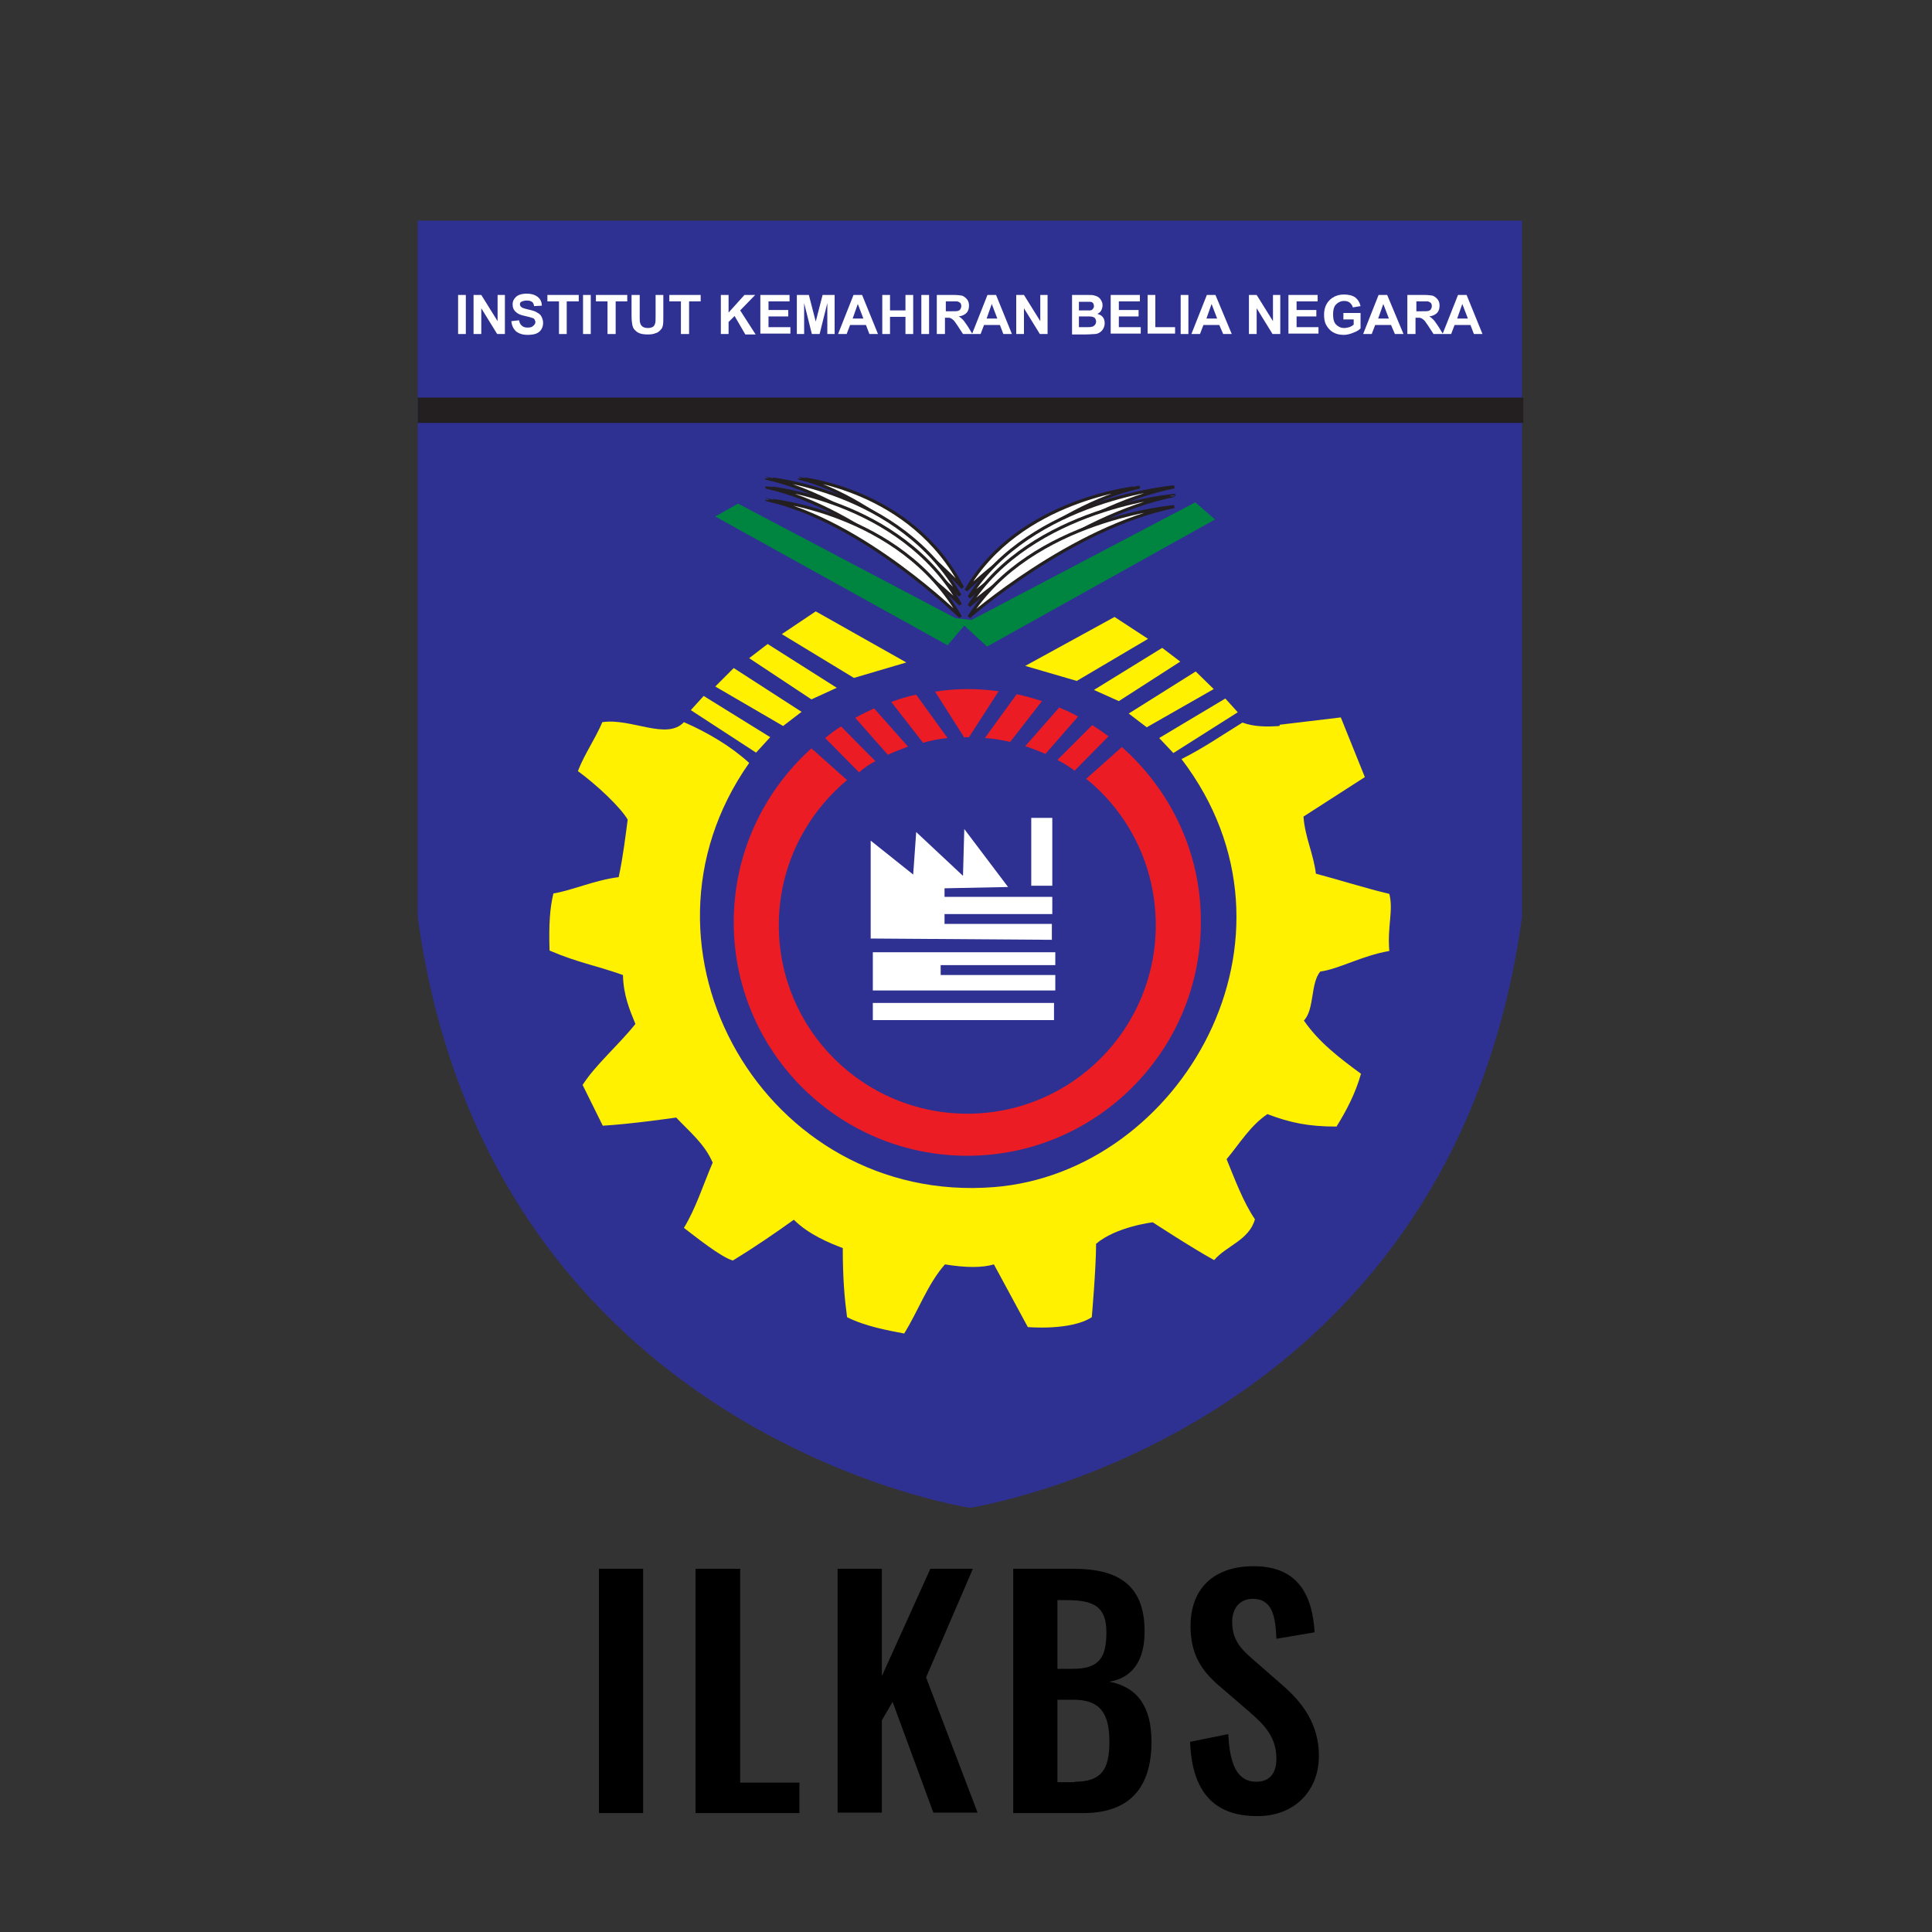 <?xml version="1.0" encoding="utf-8"?>
<!-- Generator: Adobe Illustrator 26.5.0, SVG Export Plug-In . SVG Version: 6.00 Build 0)  -->
<svg version="1.1" id="Layer_1" xmlns="http://www.w3.org/2000/svg" xmlns:xlink="http://www.w3.org/1999/xlink" x="0px" y="0px"
	 viewBox="0 0 45 45" style="enable-background:new 0 0 45 45;" xml:space="preserve">
<rect x="0" y="0" width="45" height="45" fill="#333333" stroke="none"/>
<style type="text/css">
	.st0{display:none;fill:#4F0505;}
	.st1{display:none;fill:#99EA78;}
	.st2{display:none;fill:#99471D;}
	.st3{fill:#FFFFFF;}
	.st4{fill:#1D1D1B;}
	.st5{fill:#09162D;}
	.st6{fill:#CCCCCC;}
	.st7{fill:#C0C0C0;}
	.st8{fill:#0E2346;}
	.st9{fill:none;}
	.st10{fill:#986427;}
	.st11{fill:#AB772B;}
	.st12{fill:#D8A328;}
	.st13{fill:#BF892C;}
	.st14{fill:#B7913C;}
	.st15{fill:#E8B920;}
	.st16{fill:#E5AE23;}
	.st17{fill:#FCE780;}
	.st18{fill:#F8C612;}
	.st19{fill:#FDE049;}
	.st20{fill:#FDD623;}
	.st21{fill:#FDEE9F;}
	.st22{fill:#F9CE19;}
	.st23{fill:#CB952B;}
	.st24{fill:#FCE160;}
	.st25{fill:#D07828;}
	.st26{fill:#8E191C;}
	.st27{fill:#FFCD05;}
	.st28{fill-rule:evenodd;clip-rule:evenodd;fill:#19057A;}
	.st29{fill-rule:evenodd;clip-rule:evenodd;fill:#FB0F0C;}
	.st30{fill-rule:evenodd;clip-rule:evenodd;fill:#FB0F0C;stroke:#000000;stroke-width:1.317;}
	.st31{fill-rule:evenodd;clip-rule:evenodd;fill:#19057A;stroke:#000000;stroke-width:1.317;}
	.st32{fill-rule:evenodd;clip-rule:evenodd;fill:#FB0F0C;stroke:#000000;stroke-width:0.51;}
	.st33{fill-rule:evenodd;clip-rule:evenodd;fill:#19057A;stroke:#000000;stroke-width:0.51;}
	.st34{fill:none;stroke:#FFFFFF;}
	.st35{fill:none;stroke:#A48A7B;}
	.st36{fill:#7B6A58;}
	.st37{fill:#F39200;}
	.st38{fill:#F9CD0B;}
	.st39{fill:#232063;}
	.st40{fill:#EC1C24;}
	.st41{fill:#2E3191;}
	.st42{fill:#FFF100;}
	.st43{fill:#EF6826;}
	.st44{fill:#231F20;}
	.st45{fill:#2B2523;}
	.st46{opacity:0.6;}
	.st47{clip-path:url(#SVGID_00000040576015261710371980000001865514298807633029_);}
	
		.st48{clip-path:url(#SVGID_00000142854533416054395900000008788813769367876248_);fill:url(#SVGID_00000065786886731722846360000004792792993337860484_);}
	.st49{clip-path:url(#SVGID_00000142854533416054395900000008788813769367876248_);fill:#FFFFFF;}
	
		.st50{clip-path:url(#SVGID_00000014632150109076493690000014488080633148338616_);fill:url(#SVGID_00000085966080376819694930000005322699293912852143_);}
	.st51{fill:#FFD804;}
	.st52{fill:#F6921E;}
	.st53{fill:#FFFFFF;stroke:#073AAA;}
	.st54{fill:#1010C1;}
	.st55{fill:#EE7322;}
	.st56{fill:#EC7523;}
	.st57{fill:#414141;}
	.st58{fill:#5C6FB4;}
	.st59{fill:#B7D333;}
	.st60{fill:#67308F;}
	.st61{fill:#CE4397;}
	.st62{fill:#5F9ED5;}
	.st63{fill:#F8AF18;}
	.st64{fill:#912A8D;}
	.st65{fill-rule:evenodd;clip-rule:evenodd;fill:#2E3191;}
	.st66{fill-rule:evenodd;clip-rule:evenodd;fill:#FFFFFF;}
	.st67{fill-rule:evenodd;clip-rule:evenodd;fill:#008541;}
	.st68{fill-rule:evenodd;clip-rule:evenodd;fill:#FFFFFF;stroke:#231F20;stroke-width:0.155;}
	.st69{fill-rule:evenodd;clip-rule:evenodd;fill:#FFF100;}
	.st70{fill-rule:evenodd;clip-rule:evenodd;fill:#FFFFFF;stroke:#231F20;stroke-width:0.072;}
	.st71{fill:url(#SVGID_00000138562445092604012940000005630793169449852860_);}
	.st72{fill:url(#SVGID_00000024693419152168451370000017459589738517248690_);}
	.st73{fill:url(#SVGID_00000125585170823676940850000008626460825658418051_);}
	.st74{fill:url(#SVGID_00000037678928195698581140000016115674782817818784_);}
	.st75{fill:url(#SVGID_00000113348542046034890000000015134189757678970042_);}
	.st76{fill:url(#SVGID_00000168108663088469740170000012371066797615199162_);}
	.st77{fill:url(#SVGID_00000109752676085165145720000010879340007644354992_);}
	.st78{fill:url(#SVGID_00000067948781676331409370000014926089288178483343_);}
	.st79{fill:url(#SVGID_00000080921551390044143920000000634775328797957015_);}
	.st80{fill:url(#SVGID_00000023262895557797685630000012984660267076098444_);}
	.st81{fill:url(#SVGID_00000137825845051629377900000014493290289758439606_);}
	.st82{fill:url(#SVGID_00000151524587893569987210000017380101995620909453_);}
	.st83{fill:url(#SVGID_00000128465146670726180940000016734234124156974476_);}
	.st84{fill:url(#SVGID_00000116215045898596817230000003118074101085083292_);}
	.st85{fill:url(#SVGID_00000072975379074494918520000011909559813296300971_);}
	.st86{fill:url(#SVGID_00000003806441013969934340000000105748949403508366_);}
	.st87{fill:#282560;}
	.st88{fill:#EA1F27;}
	.st89{fill:#FFCA05;}
	.st90{fill:#FFCC00;}
	.st91{fill:#F14C3D;}
	.st92{fill:#ED1B26;}
	.st93{fill:#00A64D;}
	.st94{fill:#FFEE00;}
	.st95{fill:#A54E49;}
	.st96{fill:#00AFEF;}
	.st97{clip-path:url(#SVGID_00000121254811800481777200000000620679801212424605_);fill:#FFCC00;}
	.st98{clip-path:url(#SVGID_00000056388836232311167250000012090972862883885969_);fill:#231F20;}
	.st99{fill:#F5352F;}
	.st100{fill:#77CDFF;}
	.st101{fill:#002C7F;}
	.st102{fill:#0385D6;}
	.st103{fill:#FCECB9;}
	.st104{clip-path:url(#SVGID_00000063614415770487371170000013859760035834197890_);fill:#FFFFFF;}
	.st105{clip-path:url(#SVGID_00000163781101598593649680000009181077995342458301_);fill:#161413;}
	.st106{clip-path:url(#SVGID_00000111162941074896858690000001894568782080338320_);fill:#FFFFFF;}
	.st107{clip-path:url(#SVGID_00000148641100788204181580000017692513914602580393_);fill:#161413;}
	.st108{clip-path:url(#SVGID_00000074415652285493211410000011211202091658721964_);fill:#FFFFFF;}
	.st109{clip-path:url(#SVGID_00000130622509918283823540000009069788077252448906_);fill:#161413;}
	.st110{clip-path:url(#SVGID_00000129928458285329323930000014261637749626604963_);fill:#FFFFFF;}
	.st111{clip-path:url(#SVGID_00000158010307856210709620000004570802525861566875_);fill:#161413;}
	.st112{clip-path:url(#SVGID_00000158025556092376896490000009679293635816362630_);fill:#FFFFFF;}
	.st113{clip-path:url(#SVGID_00000142143451652603043860000000975873009536789429_);fill:#161413;}
	.st114{clip-path:url(#SVGID_00000054249730576780697000000015398996251857170091_);fill:#FFFFFF;}
	.st115{clip-path:url(#SVGID_00000134234046644455497510000002092768292622130564_);fill:#161413;}
	.st116{clip-path:url(#SVGID_00000063604373451502098520000015116917043739760027_);fill:#FFFFFF;}
	.st117{clip-path:url(#SVGID_00000021118413986458317470000010818641845341524151_);fill:#161413;}
	.st118{clip-path:url(#SVGID_00000029006994278560921590000006004222606048867263_);fill:#FFFFFF;}
	.st119{clip-path:url(#SVGID_00000010301252282574552340000011349966386451661492_);fill:#161413;}
	.st120{clip-path:url(#SVGID_00000133520084765217757770000001273050807862398100_);fill:#FFFFFF;}
	.st121{clip-path:url(#SVGID_00000062908000968993961410000004344763707798355387_);fill:#161413;}
	.st122{clip-path:url(#SVGID_00000157271659366379381750000000821587428199826062_);fill:#FFFFFF;}
	.st123{clip-path:url(#SVGID_00000108270805752104504420000010423724528464553638_);fill:#161413;}
	.st124{clip-path:url(#SVGID_00000085243324332574336880000005700423662669823124_);fill:#FFFFFF;}
	.st125{clip-path:url(#SVGID_00000070818695740798825750000018277331050173975442_);fill:#161413;}
	.st126{fill:#161413;}
	.st127{fill:#FCCE15;}
	.st128{clip-path:url(#SVGID_00000029743056857419124350000003127190930412092600_);fill:#FCCE15;}
	.st129{clip-path:url(#SVGID_00000090268423170591394190000001212951749257509004_);fill:#161413;}
	.st130{clip-path:url(#SVGID_00000065045764572780219920000016390881541889290658_);fill:#CED0D1;}
	.st131{clip-path:url(#SVGID_00000034065287840345127390000001561736822081061784_);fill:#161413;}
	.st132{clip-path:url(#SVGID_00000090979888972676388160000003060801314598637490_);fill:#FCCE15;}
	.st133{clip-path:url(#SVGID_00000108308594526145142220000012259440126783649433_);fill:#161413;}
	.st134{clip-path:url(#SVGID_00000158729054425608352960000008920947055616724637_);fill:#FCCE15;}
	.st135{clip-path:url(#SVGID_00000103231563329309315140000008157716312652575670_);fill:#161413;}
	.st136{clip-path:url(#SVGID_00000059295190295671504590000005658697857587217598_);fill:#161413;}
	.st137{fill:#CE1127;}
	.st138{clip-path:url(#SVGID_00000116228100257922876560000003503330501689060481_);fill:#161413;}
	.st139{clip-path:url(#SVGID_00000023996061724123528210000001550878989767098793_);fill:#FFFFFF;}
	.st140{clip-path:url(#SVGID_00000019651628939416083510000010669132838055462304_);fill:#FFFFFF;}
	.st141{clip-path:url(#SVGID_00000147188518671331847050000008243419265106130357_);fill:#FFFFFF;}
	.st142{clip-path:url(#SVGID_00000036962279104789942380000003174843309875264920_);fill:#FFFFFF;}
	.st143{clip-path:url(#SVGID_00000008847556912325393000000007617728982161256097_);fill:#FFFFFF;}
	.st144{clip-path:url(#SVGID_00000017474190045132890100000002223197756834678189_);fill:#FFFFFF;}
	.st145{clip-path:url(#SVGID_00000111912718266603303330000018426757349118190216_);fill:#FFFFFF;}
	.st146{clip-path:url(#SVGID_00000046333917346278079680000005487929553621259188_);fill:#FFFFFF;}
	.st147{clip-path:url(#SVGID_00000011711832869700140820000006705369675037559481_);fill:#FFFFFF;}
	.st148{clip-path:url(#SVGID_00000174596915495938616720000007158171621253505939_);fill:#FFFFFF;}
	.st149{clip-path:url(#SVGID_00000165946929269815223980000008935942740170640520_);fill:#FFFFFF;}
	.st150{clip-path:url(#SVGID_00000039101478922856427670000008830379182764194432_);fill:#FFFFFF;}
	.st151{clip-path:url(#SVGID_00000085972448199992956180000018280526970660271239_);fill:#FFFFFF;}
	.st152{clip-path:url(#SVGID_00000183229836040702339220000010247981201169161346_);fill:#FFFFFF;}
	.st153{clip-path:url(#SVGID_00000031181516967923340950000012514752882450933888_);fill:#161413;}
	.st154{clip-path:url(#SVGID_00000072964859675823843890000018441860925353193381_);fill:#FFFFFF;}
	.st155{clip-path:url(#SVGID_00000048485310965511889190000010981583560764229000_);fill:#FFFFFF;}
	.st156{clip-path:url(#SVGID_00000146486982206205073890000010319421448888942767_);fill:#FFFFFF;}
	.st157{clip-path:url(#SVGID_00000072246516571411932500000006677622556190408890_);fill:#FFFFFF;}
	.st158{clip-path:url(#SVGID_00000060716923949665920940000001045958918108715427_);fill:#FFFFFF;}
	.st159{clip-path:url(#SVGID_00000089571437594800953580000007254994464176820876_);fill:#FFFFFF;}
	.st160{clip-path:url(#SVGID_00000048485936029169596390000009952945559384968639_);fill:#FFFFFF;}
	.st161{clip-path:url(#SVGID_00000183241212627762700190000001521407524408098434_);fill:#FFFFFF;}
	.st162{clip-path:url(#SVGID_00000158708506241616076920000008078027642924839809_);fill:#FFFFFF;}
	.st163{clip-path:url(#SVGID_00000057848182890660140370000004850759153161548681_);fill:#FFFFFF;}
	.st164{clip-path:url(#SVGID_00000042712902717630925020000013555190961133086863_);fill:#FFFFFF;}
	.st165{clip-path:url(#SVGID_00000017480334866265911570000004549440053241447092_);fill:#FFFFFF;}
	.st166{clip-path:url(#SVGID_00000075859785843089656030000003679011580349665677_);fill:#FFFFFF;}
	.st167{clip-path:url(#SVGID_00000081609329459278791400000010863695124871336101_);fill:#FFFFFF;}
	.st168{clip-path:url(#SVGID_00000139280983394269954610000001178664480875020436_);fill:#FCCE15;}
	.st169{clip-path:url(#SVGID_00000048465369141289774510000000756112957879434385_);fill:#161413;}
	.st170{clip-path:url(#SVGID_00000128445636386846629250000000953612945774212755_);fill:#FCCE15;}
	.st171{clip-path:url(#SVGID_00000156557565583783916860000002369134719660993962_);fill:#161413;}
	.st172{clip-path:url(#SVGID_00000031914331542681317260000014044202668451656600_);fill:#FCCE15;}
	.st173{clip-path:url(#SVGID_00000171680717718126437510000004912916919459258511_);fill:#161413;}
	.st174{clip-path:url(#SVGID_00000026141955779636551690000017137475699323527841_);fill:#FCCE15;}
	.st175{clip-path:url(#SVGID_00000109738675314567395090000015065458641351218867_);fill:#161413;}
	.st176{clip-path:url(#SVGID_00000150815108613296214220000007376035813648257203_);fill:#FCCE15;}
	.st177{clip-path:url(#SVGID_00000091714293546383856010000015402511371250927777_);fill:#161413;}
	.st178{clip-path:url(#SVGID_00000021816429696854855590000010050674349211702144_);fill:#FCCE15;}
	.st179{clip-path:url(#SVGID_00000052093700828104597710000014155455303253193111_);fill:#161413;}
	.st180{clip-path:url(#SVGID_00000075164860581957716860000016165433459497343892_);fill:#FCCE15;}
	.st181{clip-path:url(#SVGID_00000008145762057538320080000011862237324828432779_);fill:#161413;}
	.st182{clip-path:url(#SVGID_00000063608953901357866180000013831128271089540526_);fill:#FCCE15;}
	.st183{clip-path:url(#SVGID_00000034791648512243290060000018218567032437043606_);fill:#161413;}
	.st184{clip-path:url(#SVGID_00000054974384900908385500000013246090491005938566_);fill:#FCCE15;}
	.st185{clip-path:url(#SVGID_00000103975159896949090020000001461449608967188117_);fill:#161413;}
	.st186{clip-path:url(#SVGID_00000044137795732745450480000007749133805446326710_);fill:#FCCE15;}
	.st187{clip-path:url(#SVGID_00000068663889235120816300000006798290363910748337_);fill:#161413;}
	.st188{clip-path:url(#SVGID_00000099638335423697861310000000751867679239657904_);fill:#FCCE15;}
	.st189{clip-path:url(#SVGID_00000028317512645630718700000002225467032766587577_);fill:#161413;}
	.st190{clip-path:url(#SVGID_00000110445306901252366190000006186381132441748669_);fill:#FCCE15;}
	.st191{clip-path:url(#SVGID_00000029006701690193270780000007644077775972838788_);fill:#161413;}
	.st192{clip-path:url(#SVGID_00000105410708769712302960000016907526989437900427_);fill:#FCCE15;}
	.st193{clip-path:url(#SVGID_00000131335757686730676460000004432678649257357498_);fill:#161413;}
	.st194{clip-path:url(#SVGID_00000129914036662447812770000011039487200246769820_);fill:#FCCE15;}
	.st195{clip-path:url(#SVGID_00000139272491897864197090000010170236404447806850_);fill:#161413;}
	.st196{clip-path:url(#SVGID_00000028321844946804673750000000953299688264656313_);fill:#FCCE15;}
	.st197{clip-path:url(#SVGID_00000060736829438435626610000002158153148233217672_);fill:#161413;}
	.st198{clip-path:url(#SVGID_00000183231262370636963560000005426529155304425630_);fill:#FCCE15;}
	.st199{clip-path:url(#SVGID_00000009550943349142768580000000318599768425257607_);fill:#161413;}
	.st200{clip-path:url(#SVGID_00000140729441808843048580000000493463270874552196_);fill:#FCCE15;}
	.st201{clip-path:url(#SVGID_00000052095739611362209120000006505742812070426536_);fill:#161413;}
	.st202{clip-path:url(#SVGID_00000047739407585142221580000014217614539965167497_);fill:#FCCE15;}
	.st203{clip-path:url(#SVGID_00000017502916572580291040000001015311326392673703_);fill:#161413;}
	.st204{clip-path:url(#SVGID_00000075845624542937109090000016719373407773438612_);fill:#FCCE15;}
	.st205{clip-path:url(#SVGID_00000108999304732716171590000011787105931464195972_);fill:#161413;}
	.st206{clip-path:url(#SVGID_00000025433731436100416660000011164507329913840810_);fill:#FCCE15;}
	.st207{clip-path:url(#SVGID_00000072962831168221575950000012084479146589442435_);fill:#161413;}
	.st208{clip-path:url(#SVGID_00000183233648281184619630000003904983051113506735_);fill:#FCCE15;}
	.st209{clip-path:url(#SVGID_00000116955849561172228750000000014057887945755803_);fill:#161413;}
	.st210{clip-path:url(#SVGID_00000135652398665057815050000004291816739745429379_);fill:#FCCE15;}
	.st211{clip-path:url(#SVGID_00000070813641548926500510000013147428831598992773_);fill:#161413;}
	.st212{clip-path:url(#SVGID_00000136375074421143501280000015446056528685160888_);fill:#FCCE15;}
	.st213{clip-path:url(#SVGID_00000163782270984853137990000001577031347115878836_);fill:#161413;}
	.st214{clip-path:url(#SVGID_00000165206017521599802720000000742621877578082984_);fill:#FCCE15;}
	.st215{clip-path:url(#SVGID_00000135682604405510274540000010388812433812576160_);fill:#161413;}
	.st216{clip-path:url(#SVGID_00000124858439507724365190000012575857455119516072_);fill:#FCCE15;}
	.st217{clip-path:url(#SVGID_00000054956027459726452140000013136609692216291257_);fill:#161413;}
	.st218{clip-path:url(#SVGID_00000129167909193844256410000004948942213172849289_);fill:#FCCE15;}
	.st219{clip-path:url(#SVGID_00000158731179927138427520000011625405601806914213_);fill:#161413;}
	.st220{clip-path:url(#SVGID_00000013912732391610424110000008702487044476950163_);fill:#FCCE15;}
	.st221{clip-path:url(#SVGID_00000084514675809269032450000016783777704567303100_);fill:#161413;}
	.st222{clip-path:url(#SVGID_00000138533511121532567420000000537218198970280343_);fill:#FCCE15;}
	.st223{clip-path:url(#SVGID_00000003063530388312811990000010250728041669734073_);fill:#161413;}
	.st224{clip-path:url(#SVGID_00000160889920050098157250000008884132917131194009_);fill:#FCCE15;}
	.st225{clip-path:url(#SVGID_00000126306052079444281260000003285353807656542633_);fill:#161413;}
	.st226{clip-path:url(#SVGID_00000163782228422175363570000013175340593400965814_);fill:#FCCE15;}
	.st227{clip-path:url(#SVGID_00000090292070477745321430000008996004711489012919_);fill:#161413;}
	.st228{clip-path:url(#SVGID_00000008854498829451725170000017322303077992329617_);fill:#FCCE15;}
	.st229{clip-path:url(#SVGID_00000120549757737780408460000002940681419523396522_);fill:#161413;}
	.st230{clip-path:url(#SVGID_00000126286444510395684430000014201420460386592182_);fill:#FCCE15;}
	.st231{clip-path:url(#SVGID_00000079486992431100194000000004999448337224556171_);fill:#161413;}
	.st232{clip-path:url(#SVGID_00000043415250911927090130000010464504452792853894_);fill:#FCCE15;}
	.st233{clip-path:url(#SVGID_00000144305522545111334310000006323670070309100454_);fill:#161413;}
	.st234{clip-path:url(#SVGID_00000060728877816735815350000003594249836480991403_);fill:#FCCE15;}
	.st235{clip-path:url(#SVGID_00000088811907328766827680000003483259434266187439_);fill:#161413;}
	.st236{clip-path:url(#SVGID_00000072244547276523083380000013982785241647867833_);fill:#FCCE15;}
	.st237{clip-path:url(#SVGID_00000078027862584561632500000001656506390942599862_);fill:#161413;}
	.st238{clip-path:url(#SVGID_00000129197064252040907910000000744590777017784211_);fill:#FCCE15;}
	.st239{clip-path:url(#SVGID_00000137115869787720379490000003279408407402905016_);fill:#161413;}
	.st240{clip-path:url(#SVGID_00000107589596695751972960000001521266328529682314_);fill:#FCCE15;}
	.st241{clip-path:url(#SVGID_00000170249446535239127300000009799281613945977251_);fill:#161413;}
	.st242{clip-path:url(#SVGID_00000118395804448989424260000010719752705465456259_);fill:#FCCE15;}
	.st243{clip-path:url(#SVGID_00000116941224671913991140000008495805175861020330_);fill:#161413;}
	.st244{clip-path:url(#SVGID_00000164493261030067834860000007227667157058618529_);fill:#FCCE15;}
	.st245{clip-path:url(#SVGID_00000175289214649905494410000007926203244188048047_);fill:#161413;}
	.st246{clip-path:url(#SVGID_00000052791787256510940680000017551504833935046844_);fill:#FCCE15;}
	.st247{clip-path:url(#SVGID_00000081617412600197453280000004163284978667352220_);fill:#161413;}
	.st248{clip-path:url(#SVGID_00000177450616370603582720000005031902238488210569_);fill:#FCCE15;}
	.st249{clip-path:url(#SVGID_00000103226410025324694110000014497204712843797182_);fill:#161413;}
	.st250{clip-path:url(#SVGID_00000067957014873797168990000003158990931773728699_);fill:#FCCE15;}
	.st251{clip-path:url(#SVGID_00000083772648634093817090000010946740542716402101_);fill:#161413;}
	.st252{clip-path:url(#SVGID_00000181793723223072536160000002577689510923981239_);fill:#FCCE15;}
	.st253{clip-path:url(#SVGID_00000054246557175529669350000009226511367853764026_);fill:#161413;}
	.st254{clip-path:url(#SVGID_00000050628837062809653910000013921628983800350623_);fill:#FCCE15;}
	.st255{clip-path:url(#SVGID_00000183929513381878343630000011677608939201857726_);fill:#161413;}
	.st256{clip-path:url(#SVGID_00000051344330345990194190000012755316603070139022_);fill:#FCCE15;}
	.st257{clip-path:url(#SVGID_00000069364567540966267410000013391697026813074819_);fill:#161413;}
	.st258{clip-path:url(#SVGID_00000141450179142326878420000008068510967604392112_);fill:#FCCE15;}
	.st259{clip-path:url(#SVGID_00000019667992052099200800000001689810253184010920_);fill:#161413;}
	.st260{clip-path:url(#SVGID_00000182521262357362413850000005314054609709158833_);fill:#FCCE15;}
	.st261{clip-path:url(#SVGID_00000069365626204228283670000010401506839780283287_);fill:#161413;}
	.st262{clip-path:url(#SVGID_00000043447319827458539140000013850970809496850606_);fill:#FCCE15;}
	.st263{clip-path:url(#SVGID_00000109712385959234842530000001911921934960872078_);fill:#161413;}
	.st264{clip-path:url(#SVGID_00000143591565599238417940000015160763978436056755_);fill:#FCCE15;}
	.st265{clip-path:url(#SVGID_00000180353277993273136760000005376712545599359642_);fill:#161413;}
	.st266{clip-path:url(#SVGID_00000067955171011734870110000004956765751268935340_);fill:#FCCE15;}
	.st267{clip-path:url(#SVGID_00000077319741130104713590000000073656456567007158_);fill:#161413;}
	.st268{clip-path:url(#SVGID_00000079482009143438547730000005603727902924197294_);fill:#FCCE15;}
	.st269{clip-path:url(#SVGID_00000048498131573819873220000012088069671941041809_);fill:#161413;}
	.st270{clip-path:url(#SVGID_00000120525369875154761520000011520443529132482432_);fill:#FCCE15;}
	.st271{clip-path:url(#SVGID_00000027577387305007087940000007893040551677613457_);fill:#161413;}
	.st272{clip-path:url(#SVGID_00000066490580568572896320000005987625288926795680_);fill:#FCCE15;}
	.st273{clip-path:url(#SVGID_00000082339789885208253300000007357195273265179032_);fill:#161413;}
	.st274{clip-path:url(#SVGID_00000092414438611627338050000001062795230028508844_);fill:#FCCE15;}
	.st275{clip-path:url(#SVGID_00000006668306586277013280000009164959595334256295_);fill:#161413;}
	.st276{clip-path:url(#SVGID_00000176024046163301859760000006489810536959364015_);fill:#FCCE15;}
	.st277{clip-path:url(#SVGID_00000111180987984384057530000015157810257021740196_);fill:#161413;}
	.st278{clip-path:url(#SVGID_00000096760813165838468720000005214759074617942949_);fill:#FCCE15;}
	.st279{clip-path:url(#SVGID_00000134232437074568216590000009570037226604854921_);fill:#161413;}
	.st280{clip-path:url(#SVGID_00000030461184124296679780000008662483393148506541_);fill:#FCCE15;}
	.st281{clip-path:url(#SVGID_00000026155915032671409400000012735961487267320195_);fill:#161413;}
	.st282{clip-path:url(#SVGID_00000034784595526278139500000006882953765484574862_);fill:#FCCE15;}
	.st283{clip-path:url(#SVGID_00000143595470211992660890000009037387539222026140_);fill:#161413;}
	.st284{clip-path:url(#SVGID_00000005234896672760785020000002208047988603699127_);fill:#FCCE15;}
	.st285{clip-path:url(#SVGID_00000096036407710928162170000012359996481073122707_);fill:#161413;}
	.st286{clip-path:url(#SVGID_00000176033823568092679010000005436027105498721449_);fill:#FCCE15;}
	.st287{clip-path:url(#SVGID_00000079454430124357783090000015056076630267890082_);fill:#161413;}
	.st288{clip-path:url(#SVGID_00000138541985685872413260000006431998644777434775_);fill:#FCCE15;}
	.st289{clip-path:url(#SVGID_00000044180179675824897630000003594397359920226976_);fill:#161413;}
	.st290{clip-path:url(#SVGID_00000066511604800844841950000013970498955305668796_);fill:#FCCE15;}
	.st291{clip-path:url(#SVGID_00000138556258129265115090000013325476425593209005_);fill:#161413;}
	.st292{clip-path:url(#SVGID_00000058571788626877285590000007728642510723416212_);fill:#FCCE15;}
	.st293{clip-path:url(#SVGID_00000021805096575803681980000004853800582922231686_);fill:#161413;}
	.st294{clip-path:url(#SVGID_00000142153956691291619730000006438941201408883623_);fill:#FCCE15;}
	.st295{clip-path:url(#SVGID_00000072269765148681222600000005204819828433852088_);fill:#161413;}
	.st296{clip-path:url(#SVGID_00000069394096925613678050000015053954937278131340_);fill:#FCCE15;}
	.st297{clip-path:url(#SVGID_00000128470207954262844900000004691693636367364014_);fill:#161413;}
	.st298{clip-path:url(#SVGID_00000103234498053032090200000008681843955760531092_);fill:#FCCE15;}
	.st299{clip-path:url(#SVGID_00000008856041315924550320000002517724868863900325_);fill:#161413;}
	.st300{clip-path:url(#SVGID_00000116223943530053533990000012396545012857657224_);fill:#FCCE15;}
	.st301{clip-path:url(#SVGID_00000122702980001145832720000003353861022245297025_);fill:#161413;}
	.st302{clip-path:url(#SVGID_00000017483780119716623130000005644763493557458602_);fill:#FCCE15;}
	.st303{clip-path:url(#SVGID_00000133513644980493646960000001085267973659593654_);fill:#161413;}
	.st304{clip-path:url(#SVGID_00000010285472521078165590000011010529166344582290_);fill:#FCCE15;}
	.st305{clip-path:url(#SVGID_00000049930663952289043050000006582004336670026401_);fill:#161413;}
	.st306{clip-path:url(#SVGID_00000024710143786847501580000008369841477567133627_);fill:#FCCE15;}
	.st307{clip-path:url(#SVGID_00000173868657526572705810000008856824496927431868_);fill:#161413;}
	.st308{clip-path:url(#SVGID_00000164490986244407735710000014277006071922586030_);fill:#FCCE15;}
	.st309{clip-path:url(#SVGID_00000111902142503090892880000015447488809046234539_);fill:#161413;}
	.st310{clip-path:url(#SVGID_00000104694314697726135280000009048932051886422951_);fill:#FCCE15;}
	.st311{clip-path:url(#SVGID_00000052088085923902834190000004482311336843201941_);fill:#161413;}
	.st312{clip-path:url(#SVGID_00000125567901066489453550000012808552095808435371_);fill:#FCCE15;}
	.st313{clip-path:url(#SVGID_00000125570292065577068640000015157232716965990295_);fill:#161413;}
	.st314{clip-path:url(#SVGID_00000161598725209456491580000006505983397799172758_);fill:#FCCE15;}
	.st315{clip-path:url(#SVGID_00000061454046063072482110000001995176474431851420_);fill:#161413;}
	.st316{clip-path:url(#SVGID_00000126325779320335912950000005283985394837443995_);fill:#FCCE15;}
	.st317{clip-path:url(#SVGID_00000030466241037552159860000008699099438892030910_);fill:#161413;}
	.st318{clip-path:url(#SVGID_00000119111417905498066450000005538078720224856471_);fill:#FCCE15;}
	.st319{clip-path:url(#SVGID_00000088838752720121685550000015252972287918494595_);fill:#161413;}
	.st320{clip-path:url(#SVGID_00000019659632596617067920000005757072688996250794_);fill:#FCCE15;}
	.st321{clip-path:url(#SVGID_00000173848928626492680530000007859180644683563424_);fill:#161413;}
	.st322{clip-path:url(#SVGID_00000065797520704217622270000002380966815405178271_);fill:#FCCE15;}
	.st323{clip-path:url(#SVGID_00000160876583407749760850000009364588518725238413_);fill:#161413;}
	.st324{clip-path:url(#SVGID_00000011020913920992000250000017639404510109413552_);fill:#FCCE15;}
	.st325{clip-path:url(#SVGID_00000095328393812482498270000005693211641889287309_);fill:#161413;}
	.st326{clip-path:url(#SVGID_00000165952068155553576740000012636027747605254529_);fill:#FCCE15;}
	.st327{clip-path:url(#SVGID_00000172398824490503908610000000345823228633756308_);fill:#161413;}
	.st328{clip-path:url(#SVGID_00000013906698319346467560000014993186396584335788_);fill:#FCCE15;}
	.st329{clip-path:url(#SVGID_00000093170573481774695310000008707287404425186233_);fill:#161413;}
	.st330{fill:#F68411;}
	.st331{fill:#3B1010;}
</style>
<g>
	<path class="st65" d="M22.59,35.12c0,0,11.21-1.69,12.86-13.76V5.14H9.73l0,16.22C11.38,33.43,22.59,35.12,22.59,35.12z"/>
	<g>
		<g>
			<g>
				<path class="st40" d="M20.39,17.73l-0.8-0.81c-0.13,0.08-0.25,0.17-0.37,0.27l0.79,0.8C20.12,17.89,20.25,17.8,20.39,17.73z
					 M21.15,17.39l-0.79-0.89c-0.15,0.07-0.3,0.14-0.44,0.22l0.76,0.86C20.83,17.51,20.99,17.45,21.15,17.39z M23.53,17.28
					l0.74-0.95c-0.19-0.06-0.39-0.12-0.59-0.16l-0.74,1.02C23.14,17.2,23.34,17.24,23.53,17.28z M22.54,17.17c0.01,0,0.02,0,0.03,0
					l0.69-1.07c-0.23-0.03-0.47-0.05-0.71-0.05c-0.26,0-0.52,0.02-0.77,0.06l0.68,1.07C22.47,17.17,22.51,17.17,22.54,17.17z
					 M24.35,17.56l0.76-0.87c-0.14-0.08-0.29-0.15-0.44-0.21l-0.79,0.9C24.03,17.43,24.19,17.49,24.35,17.56z M25.03,17.95l0.79-0.8
					c-0.12-0.09-0.25-0.18-0.38-0.26l-0.81,0.81C24.78,17.78,24.91,17.86,25.03,17.95z M26.13,17.4l-0.83,0.74
					c0.99,0.8,1.62,2.03,1.62,3.41c0,2.42-1.96,4.39-4.39,4.39c-2.42,0-4.39-1.96-4.39-4.39c0-1.36,0.62-2.57,1.59-3.38l-0.83-0.74
					c-1.11,1-1.81,2.44-1.81,4.05c0,3.01,2.44,5.44,5.44,5.44c3,0,5.44-2.44,5.44-5.44C27.98,19.86,27.26,18.4,26.13,17.4z
					 M22.07,17.19l-0.73-1.01c-0.2,0.04-0.39,0.1-0.58,0.17l0.74,0.95C21.68,17.25,21.87,17.21,22.07,17.19z"/>
				<path class="st66" d="M24.51,21.52h-2.51v-0.23h2.51v-0.4h-2.51v-0.2l1.48-0.03l-1.02-1.35l-0.03,1.09l-1.09-1.02l-0.07,0.99
					l-0.99-0.79v2.28l4.22,0.03V21.52z M24.51,19.05h-0.49v1.58h0.49V19.05z M20.33,23.76h4.22v-0.4h-4.22V23.76z M24.58,22.48v-0.3
					h-4.25v0.89h4.25v-0.36h-2.67v-0.23H24.58z"/>
			</g>
			<g>
				<polygon class="st67" points="16.66,12.03 22.07,15.03 22.46,14.57 22.99,15.06 28.3,12.1 27.84,11.7 22.63,14.44 22.26,14.4 
					17.19,11.73 				"/>
				<g>
					<path class="st70" d="M22.5,13.75c0,0,2.01-1.95,4.02-2.4C26.53,11.35,23.73,11.6,22.5,13.75z"/>
					<path class="st70" d="M22.57,13.91c0,0,2.39-2.09,4.78-2.57C27.35,11.34,24.02,11.61,22.57,13.91z"/>
					<path class="st70" d="M22.57,14.11c0,0,2.39-2.09,4.78-2.57C27.35,11.54,24.02,11.81,22.57,14.11z"/>
					<path class="st70" d="M22.57,14.37c0,0,2.39-2.09,4.78-2.57C27.35,11.8,24.02,12.07,22.57,14.37z"/>
				</g>
				<g>
					<path class="st70" d="M22.42,13.69c0,0-1.91-2.09-3.8-2.55C18.62,11.14,21.24,11.37,22.42,13.69z"/>
					<path class="st70" d="M22.36,13.87c0,0-2.27-2.24-4.51-2.73C17.85,11.14,20.97,11.39,22.36,13.87z"/>
					<path class="st70" d="M22.37,14.08c0,0-2.27-2.24-4.51-2.73C17.85,11.36,20.97,11.6,22.37,14.08z"/>
					<path class="st70" d="M22.37,14.37c0,0-2.27-2.24-4.51-2.73C17.86,11.64,20.97,11.89,22.37,14.37z"/>
				</g>
			</g>
			<g>
				<path class="st3" d="M10.67,7.78V6.87h0.18v0.91H10.67z"/>
				<path class="st3" d="M11.03,7.78V6.87h0.18l0.38,0.61V6.87h0.17v0.91h-0.18l-0.37-0.6v0.6H11.03z"/>
				<path class="st3" d="M11.91,7.48l0.18-0.02c0.01,0.06,0.03,0.1,0.07,0.13c0.03,0.03,0.08,0.04,0.13,0.04
					c0.06,0,0.1-0.01,0.13-0.04c0.03-0.03,0.05-0.05,0.05-0.09c0-0.02-0.01-0.04-0.02-0.06c-0.01-0.02-0.03-0.03-0.07-0.04
					c-0.02-0.01-0.07-0.02-0.15-0.04c-0.1-0.02-0.17-0.05-0.21-0.09c-0.06-0.05-0.08-0.11-0.08-0.18c0-0.05,0.01-0.09,0.04-0.13
					c0.03-0.04,0.06-0.07,0.11-0.09c0.05-0.02,0.11-0.03,0.18-0.03c0.11,0,0.2,0.03,0.26,0.08c0.06,0.05,0.09,0.12,0.09,0.2
					l-0.18,0.01c-0.01-0.05-0.02-0.08-0.05-0.1C12.36,7.01,12.33,7,12.27,7c-0.05,0-0.09,0.01-0.13,0.03
					c-0.02,0.01-0.03,0.03-0.03,0.06c0,0.02,0.01,0.04,0.03,0.06c0.02,0.02,0.08,0.04,0.17,0.06c0.09,0.02,0.16,0.04,0.2,0.07
					c0.04,0.02,0.08,0.05,0.1,0.09c0.02,0.04,0.04,0.09,0.04,0.15c0,0.05-0.01,0.1-0.04,0.15c-0.03,0.05-0.07,0.08-0.12,0.1
					c-0.05,0.02-0.12,0.03-0.2,0.03c-0.12,0-0.2-0.03-0.27-0.08C11.96,7.66,11.92,7.59,11.91,7.48z"/>
				<path class="st3" d="M13.02,7.78V7.02h-0.27V6.87h0.73v0.15H13.2v0.76H13.02z"/>
				<path class="st3" d="M13.58,7.78V6.87h0.18v0.91H13.58z"/>
				<path class="st3" d="M14.15,7.78V7.02h-0.27V6.87h0.73v0.15h-0.27v0.76H14.15z"/>
				<path class="st3" d="M14.72,6.87h0.18v0.5c0,0.08,0,0.13,0.01,0.15c0.01,0.04,0.03,0.07,0.06,0.09
					c0.03,0.02,0.07,0.03,0.12,0.03c0.05,0,0.09-0.01,0.12-0.03c0.03-0.02,0.04-0.05,0.05-0.08c0.01-0.03,0.01-0.08,0.01-0.16V6.87
					h0.18v0.48c0,0.11,0,0.19-0.01,0.23c-0.01,0.05-0.03,0.08-0.06,0.11c-0.03,0.03-0.06,0.06-0.11,0.07
					c-0.04,0.02-0.1,0.03-0.18,0.03c-0.09,0-0.15-0.01-0.2-0.03c-0.05-0.02-0.08-0.05-0.11-0.08c-0.03-0.03-0.04-0.07-0.05-0.1
					c-0.01-0.05-0.02-0.13-0.02-0.23V6.87z"/>
				<path class="st3" d="M15.86,7.78V7.02h-0.27V6.87h0.73v0.15h-0.27v0.76H15.86z"/>
				<path class="st3" d="M16.79,7.78V6.87h0.18v0.41l0.37-0.41h0.25l-0.35,0.36l0.36,0.56h-0.24l-0.25-0.43L16.97,7.5v0.28H16.79z"
					/>
				<path class="st3" d="M17.71,7.78V6.87h0.68v0.15h-0.49v0.2h0.46v0.15h-0.46v0.25h0.51v0.15H17.71z"/>
				<path class="st3" d="M18.56,7.78V6.87h0.28L19,7.49l0.16-0.62h0.28v0.91h-0.17l0-0.72l-0.18,0.72h-0.18l-0.18-0.72l0,0.72H18.56
					z"/>
				<path class="st3" d="M20.45,7.78h-0.2l-0.08-0.21H19.8l-0.08,0.21h-0.2l0.36-0.91h0.2L20.45,7.78z M20.11,7.42l-0.13-0.34
					l-0.12,0.34H20.11z"/>
				<path class="st3" d="M20.55,7.78V6.87h0.18v0.36h0.36V6.87h0.18v0.91h-0.18v-0.4h-0.36v0.4H20.55z"/>
				<path class="st3" d="M21.46,7.78V6.87h0.18v0.91H21.46z"/>
				<path class="st3" d="M21.82,7.78V6.87h0.39c0.1,0,0.17,0.01,0.21,0.02c0.04,0.02,0.08,0.05,0.11,0.09
					c0.03,0.04,0.04,0.09,0.04,0.14c0,0.07-0.02,0.13-0.06,0.17c-0.04,0.04-0.1,0.07-0.18,0.08c0.04,0.02,0.07,0.05,0.1,0.08
					c0.03,0.03,0.06,0.08,0.11,0.15l0.11,0.18h-0.22l-0.13-0.2c-0.05-0.07-0.08-0.12-0.1-0.13c-0.02-0.02-0.04-0.03-0.06-0.04
					C22.12,7.4,22.09,7.4,22.05,7.4h-0.04v0.38H21.82z M22.01,7.25h0.14c0.09,0,0.14,0,0.17-0.01c0.02-0.01,0.04-0.02,0.05-0.04
					c0.01-0.02,0.02-0.04,0.02-0.07c0-0.03-0.01-0.06-0.02-0.07c-0.02-0.02-0.04-0.03-0.07-0.04c-0.02,0-0.06,0-0.13,0h-0.14V7.25z"
					/>
				<path class="st3" d="M23.57,7.78h-0.2l-0.08-0.21h-0.37l-0.08,0.21h-0.2l0.36-0.91h0.2L23.57,7.78z M23.23,7.42l-0.13-0.34
					l-0.12,0.34H23.23z"/>
				<path class="st3" d="M23.67,7.78V6.87h0.18l0.38,0.61V6.87h0.17v0.91h-0.18l-0.37-0.6v0.6H23.67z"/>
				<path class="st3" d="M24.95,6.87h0.37c0.07,0,0.13,0,0.16,0.01c0.04,0.01,0.07,0.02,0.1,0.04c0.03,0.02,0.05,0.04,0.07,0.08
					c0.02,0.03,0.03,0.07,0.03,0.11c0,0.04-0.01,0.08-0.03,0.12c-0.02,0.04-0.05,0.06-0.09,0.08c0.06,0.02,0.1,0.04,0.13,0.08
					c0.03,0.04,0.04,0.09,0.04,0.14c0,0.04-0.01,0.08-0.03,0.12c-0.02,0.04-0.05,0.07-0.08,0.09c-0.03,0.02-0.07,0.04-0.12,0.04
					c-0.03,0-0.11,0.01-0.22,0.01h-0.31V6.87z M25.13,7.02v0.21h0.12c0.07,0,0.12,0,0.13,0c0.03,0,0.06-0.01,0.07-0.03
					c0.02-0.02,0.03-0.04,0.03-0.07c0-0.03-0.01-0.05-0.02-0.07c-0.02-0.02-0.04-0.03-0.07-0.03c-0.02,0-0.07,0-0.16,0H25.13z
					 M25.13,7.38v0.24h0.17c0.07,0,0.11,0,0.13-0.01c0.03,0,0.05-0.02,0.07-0.04c0.02-0.02,0.03-0.05,0.03-0.08
					c0-0.03-0.01-0.05-0.02-0.07c-0.01-0.02-0.03-0.03-0.06-0.04c-0.03-0.01-0.08-0.01-0.16-0.01H25.13z"/>
				<path class="st3" d="M25.87,7.78V6.87h0.68v0.15h-0.49v0.2h0.46v0.15h-0.46v0.25h0.51v0.15H25.87z"/>
				<path class="st3" d="M26.73,7.78V6.87h0.18v0.75h0.46v0.15H26.73z"/>
				<path class="st3" d="M27.5,7.78V6.87h0.18v0.91H27.5z"/>
				<path class="st3" d="M28.69,7.78h-0.2L28.4,7.57h-0.37l-0.08,0.21h-0.2l0.36-0.91h0.2L28.69,7.78z M28.35,7.42l-0.13-0.34
					L28.1,7.42H28.35z"/>
				<path class="st3" d="M29.09,7.78V6.87h0.18l0.38,0.61V6.87h0.17v0.91h-0.18l-0.37-0.6v0.6H29.09z"/>
				<path class="st3" d="M30.01,7.78V6.87h0.68v0.15H30.2v0.2h0.46v0.15H30.2v0.25h0.51v0.15H30.01z"/>
				<path class="st3" d="M31.29,7.44V7.29h0.4v0.36c-0.04,0.04-0.09,0.07-0.17,0.1C31.45,7.78,31.37,7.8,31.3,7.8
					c-0.1,0-0.18-0.02-0.25-0.06c-0.07-0.04-0.12-0.1-0.16-0.17c-0.04-0.07-0.05-0.16-0.05-0.24c0-0.1,0.02-0.18,0.06-0.25
					c0.04-0.07,0.1-0.13,0.18-0.17c0.06-0.03,0.13-0.05,0.22-0.05c0.11,0,0.2,0.02,0.27,0.07c0.06,0.05,0.1,0.11,0.12,0.2
					l-0.18,0.03c-0.01-0.05-0.04-0.08-0.07-0.11c-0.04-0.03-0.08-0.04-0.13-0.04c-0.08,0-0.14,0.03-0.19,0.08
					c-0.05,0.05-0.07,0.13-0.07,0.23c0,0.11,0.02,0.19,0.07,0.24c0.05,0.05,0.11,0.08,0.19,0.08c0.04,0,0.08-0.01,0.12-0.02
					c0.04-0.02,0.07-0.03,0.1-0.06V7.44H31.29z"/>
				<path class="st3" d="M32.69,7.78h-0.2L32.4,7.57h-0.37l-0.08,0.21h-0.2l0.36-0.91h0.2L32.69,7.78z M32.35,7.42l-0.13-0.34
					L32.1,7.42H32.35z"/>
				<path class="st3" d="M32.78,7.78V6.87h0.39c0.1,0,0.17,0.01,0.21,0.02c0.04,0.02,0.08,0.05,0.11,0.09
					c0.03,0.04,0.04,0.09,0.04,0.14c0,0.07-0.02,0.13-0.06,0.17c-0.04,0.04-0.1,0.07-0.18,0.08c0.04,0.02,0.07,0.05,0.1,0.08
					c0.03,0.03,0.06,0.08,0.11,0.15l0.11,0.18h-0.22l-0.13-0.2c-0.05-0.07-0.08-0.12-0.1-0.13c-0.02-0.02-0.04-0.03-0.06-0.04
					C33.08,7.4,33.05,7.4,33.01,7.4h-0.04v0.38H32.78z M32.97,7.25h0.14c0.09,0,0.14,0,0.17-0.01c0.02-0.01,0.04-0.02,0.05-0.04
					c0.01-0.02,0.02-0.04,0.02-0.07c0-0.03-0.01-0.06-0.02-0.07c-0.02-0.02-0.04-0.03-0.07-0.04c-0.01,0-0.06,0-0.13,0h-0.14V7.25z"
					/>
				<path class="st3" d="M34.53,7.78h-0.2l-0.08-0.21h-0.37l-0.08,0.21h-0.2l0.36-0.91h0.2L34.53,7.78z M34.19,7.42l-0.13-0.34
					l-0.12,0.34H34.19z"/>
			</g>
			<g>
				<rect x="9.73" y="9.26" class="st44" width="25.75" height="0.59"/>
			</g>
		</g>
		<path class="st69" d="M26.71,16.94l1.56-0.89l-0.42-0.41l-1.56,0.98L26.71,16.94z M26.06,16.33l1.43-0.92l-0.42-0.32l-1.59,0.98
			L26.06,16.33z M26.74,14.88l-0.78-0.51l-2.08,1.14l1.2,0.35L26.74,14.88z M27.33,17.54l1.5-0.95l-0.29-0.32L27,17.19L27.33,17.54z
			 M17.94,17.17l-1.55-0.96l-0.3,0.33l1.52,0.99L17.94,17.17z M32.36,22.15c-0.05-0.58,0.1-0.94,0-1.33
			c-0.59-0.14-1.14-0.32-1.71-0.47c-0.06-0.48-0.25-0.83-0.29-1.33l1.43-0.92l-0.56-1.39l-1.42,0.17l-0.01,0.03
			c-0.3,0.02-0.6,0.02-0.86-0.08c-0.47,0.29-0.92,0.6-1.42,0.85c3.17,4.16-0.03,9.63-4.37,9.97c-5.3,0.42-8.76-5.53-5.7-9.88
			c-0.43-0.39-0.95-0.7-1.52-0.95c-0.4,0.43-1.23-0.1-1.9,0c-0.17,0.4-0.41,0.73-0.57,1.14c0.45,0.33,0.99,0.84,1.16,1.13
			c-0.04,0.3-0.11,0.89-0.21,1.34c-0.56,0.07-1.12,0.32-1.52,0.38c-0.08,0.33-0.11,0.71-0.09,1.33c0.68,0.29,1.03,0.33,1.71,0.57
			c0.01,0.46,0.15,0.8,0.29,1.14c-0.39,0.49-0.92,0.94-1.23,1.42l0.47,0.95c0.68-0.04,1.71-0.19,1.71-0.19
			c0.31,0.33,0.66,0.61,0.85,1.05c-0.22,0.51-0.39,1.06-0.67,1.52c0.29,0.22,0.86,0.68,1.14,0.76c0.49-0.3,0.96-0.62,1.42-0.95
			c0.35,0.35,0.85,0.55,1.14,0.66c0,0.71,0.04,1.16,0.1,1.61c0.44,0.22,0.97,0.31,1.33,0.38c0.33-0.53,0.55-1.16,0.95-1.61
			c0.49,0.08,0.87,0.08,1.14,0l0.79,1.46c0,0,1,0.09,1.49-0.23c0,0,0.1-1.14,0.1-1.71c0.47-0.4,1.32-0.5,1.32-0.5
			s0.95,0.62,1.43,0.88c0.29-0.34,0.81-0.46,0.95-0.95C28.96,28,28.77,27.49,28.57,27c0.3-0.36,0.55-0.78,0.95-1.05
			c0.53,0.2,0.95,0.29,1.61,0.29c0.23-0.37,0.44-0.77,0.57-1.23c-0.49-0.36-0.98-0.73-1.33-1.24c0.25-0.26,0.15-0.86,0.38-1.14
			C31.19,22.57,31.72,22.26,32.36,22.15z M18.67,16.58l-1.58-1.02l-0.43,0.43l1.58,0.92L18.67,16.58z M21.11,15.43L19,14.24
			l-0.79,0.53l1.68,1.02L21.11,15.43z M19.49,16.02L17.88,15l-0.43,0.33l1.45,0.96L19.49,16.02z"/>
	</g>
</g>
<g>
	<path d="M13.95,36.54h1.03v5.69h-1.03V36.54z"/>
	<path d="M16.21,36.54h1.03v4.98h1.38v0.71h-2.42V36.54z"/>
	<path d="M19.51,36.54h1.03v2.5l1.13-2.5h0.99l-1.09,2.53l1.2,3.15h-1.03l-0.95-2.58l-0.25,0.43v2.15h-1.03V36.54z"/>
	<path d="M23.6,36.54H25c1,0,1.66,0.34,1.66,1.46c0,0.69-0.29,1.08-0.82,1.17c0.67,0.13,0.98,0.6,0.98,1.4
		c0,1.09-0.53,1.66-1.59,1.66H23.6V36.54z M24.99,38.87c0.62,0,0.78-0.27,0.78-0.85c0-0.6-0.29-0.75-0.93-0.75h-0.21v1.6H24.99z
		 M25.03,41.5c0.63,0,0.81-0.29,0.81-0.93c0-0.67-0.22-0.98-0.84-0.98h-0.37v1.92H25.03z"/>
	<path d="M27.72,40.57l0.89-0.18c0.03,0.67,0.19,1.11,0.65,1.11c0.33,0,0.47-0.22,0.47-0.53c0-0.49-0.25-0.77-0.62-1.09l-0.72-0.62
		c-0.41-0.35-0.66-0.74-0.66-1.38c0-0.9,0.56-1.4,1.47-1.4c1.07,0,1.37,0.72,1.42,1.54l-0.89,0.15c-0.02-0.53-0.1-0.93-0.55-0.93
		c-0.31,0-0.48,0.23-0.48,0.53c0,0.39,0.16,0.6,0.46,0.86l0.71,0.62c0.46,0.4,0.85,0.9,0.85,1.65c0,0.82-0.58,1.4-1.42,1.4
		C28.25,42.31,27.76,41.7,27.72,40.57z"/>
</g>
</svg>
